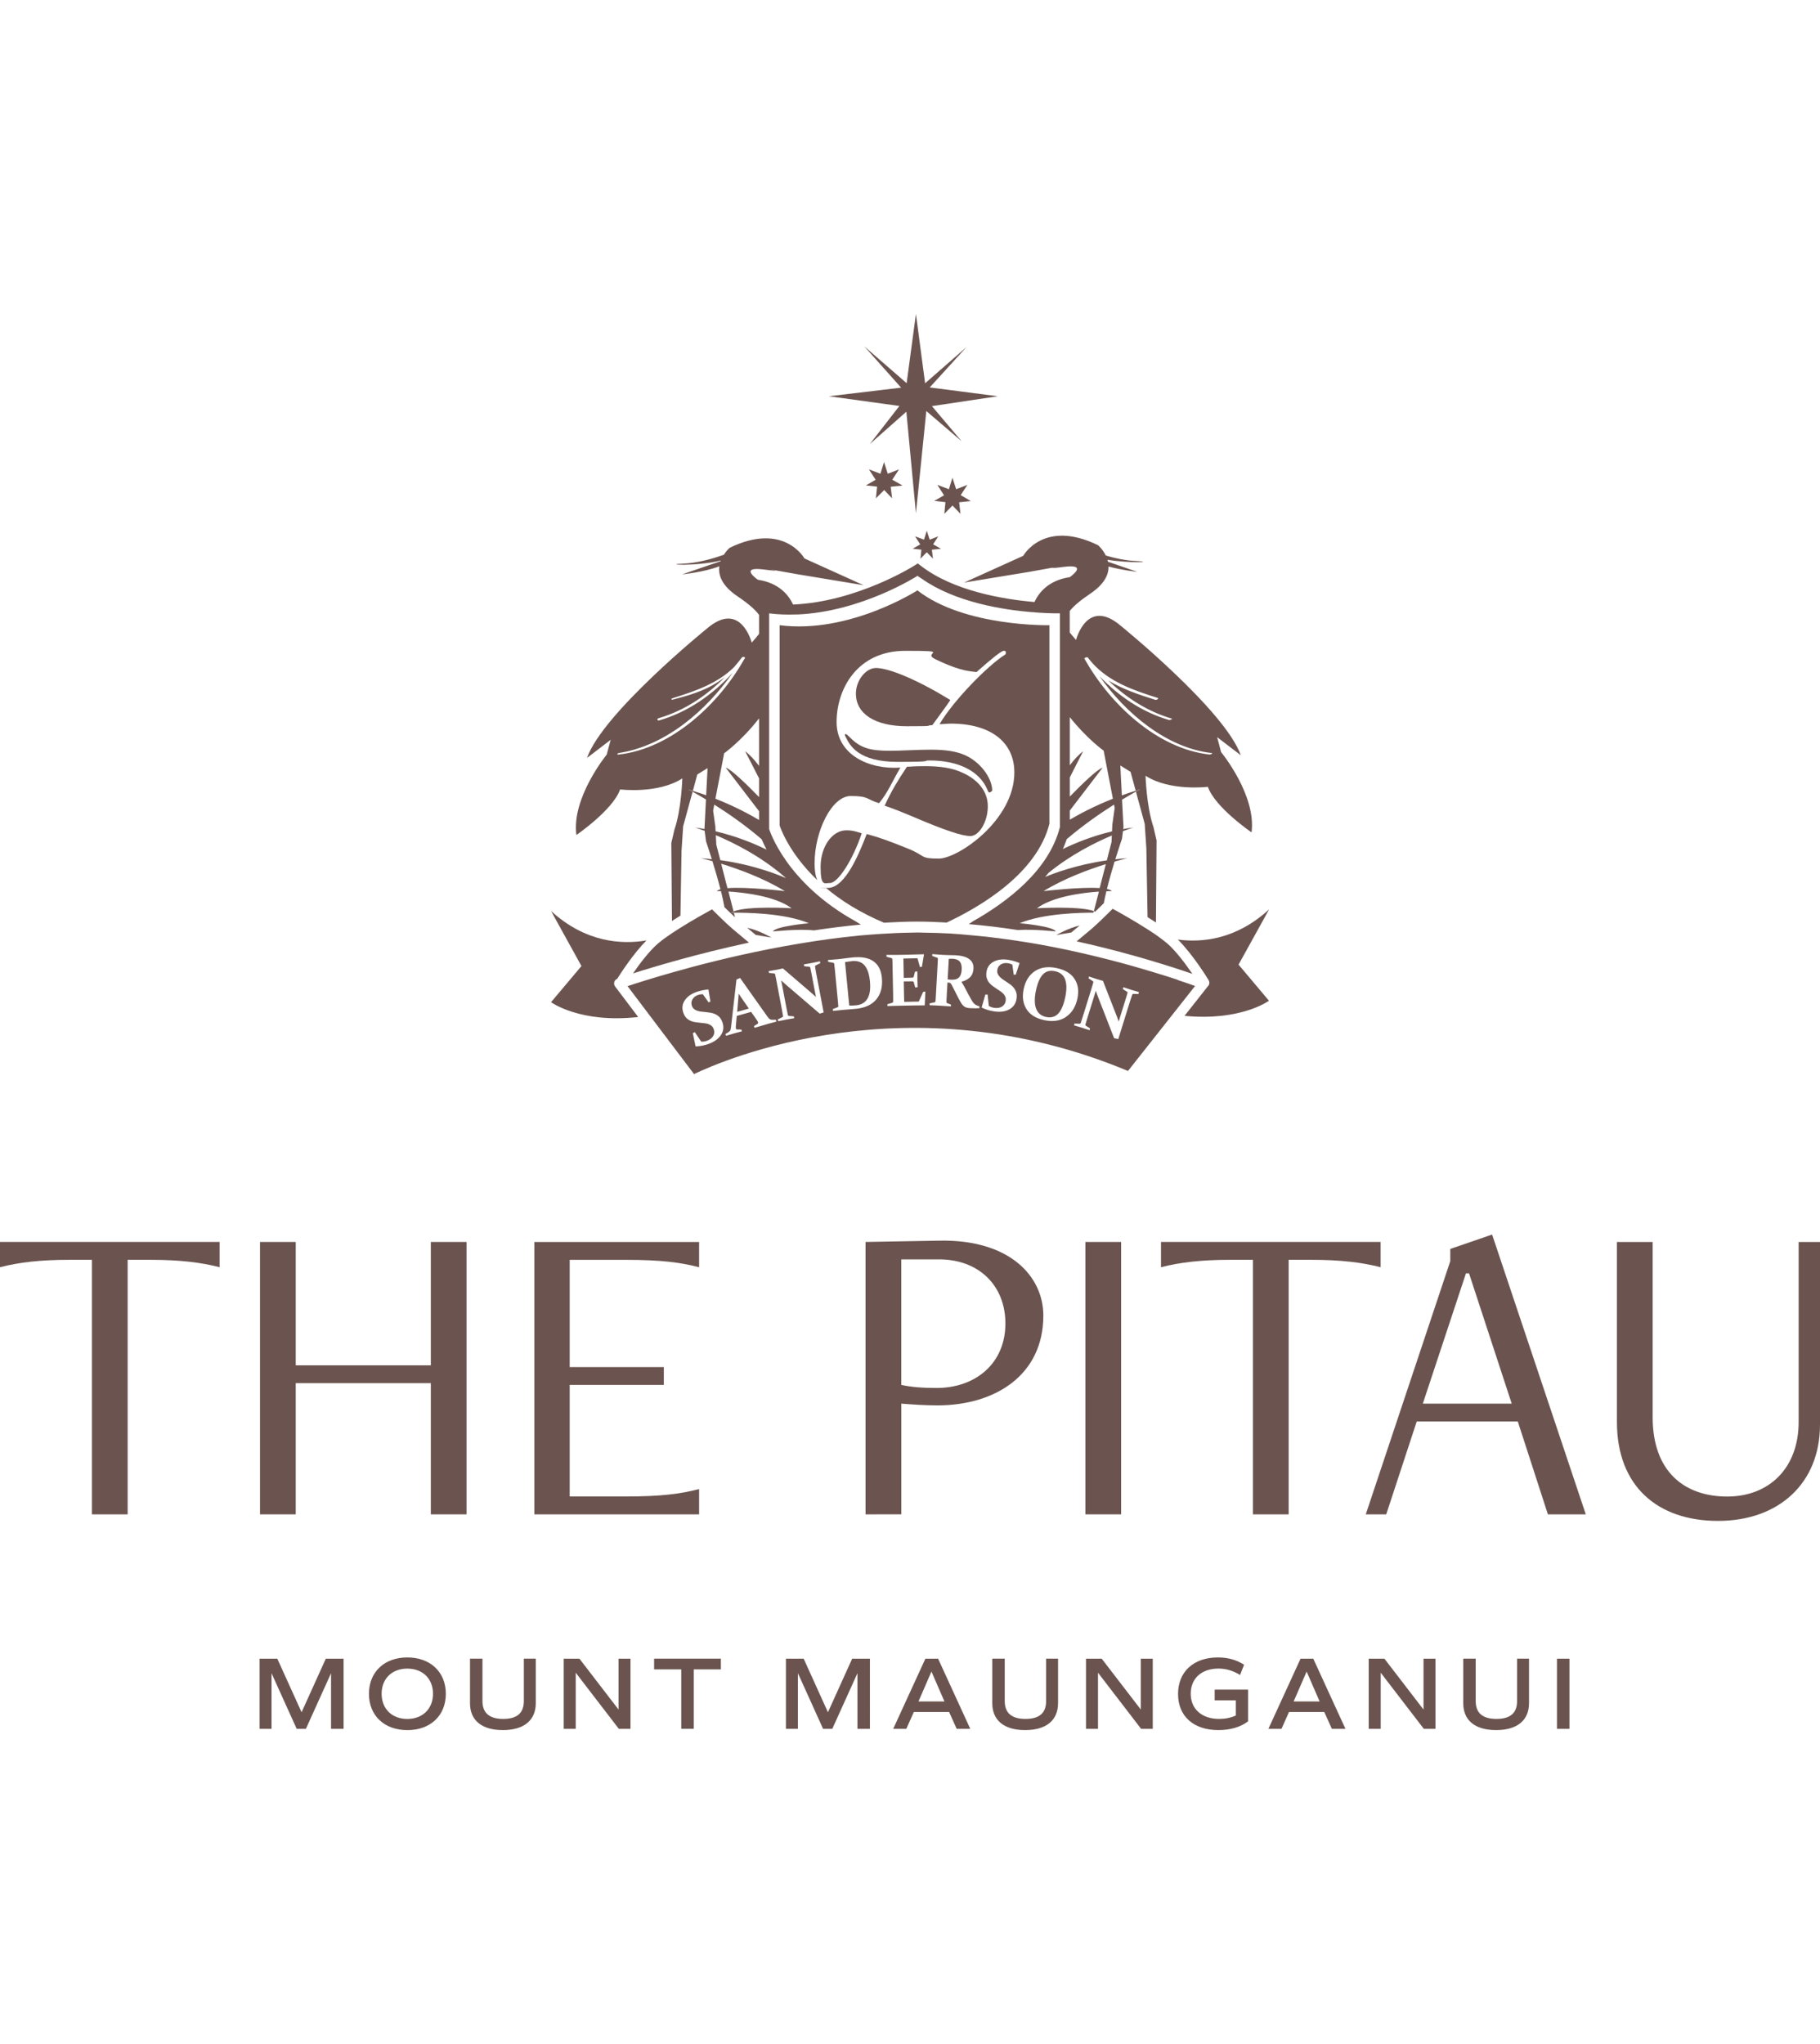 <?xml version="1.0" encoding="utf-8"?>
<!-- Generator: Adobe Illustrator 28.2.0, SVG Export Plug-In . SVG Version: 6.00 Build 0)  -->
<svg version="1.1" id="Layer_1" xmlns="http://www.w3.org/2000/svg" xmlns:xlink="http://www.w3.org/1999/xlink" x="0px" y="0px"
	 width="57px" height="64px" viewBox="0 0 57 64" style="enable-background:new 0 0 57 64;" xml:space="preserve">
<style type="text/css">
	.st0{fill:#6B544F;}
</style>
<g>
	<g>
		<path class="st0" d="M10.759,54.132h-0.391V52.39L9.58,54.132H9.292L8.504,52.39v1.742H8.129v-2.197h0.556l0.76,1.677l0.759-1.677
			h0.556V54.132z"/>
		<path class="st0" d="M11.555,53.034c0-0.682,0.482-1.138,1.202-1.138c0.72,0,1.206,0.456,1.206,1.138s-0.482,1.138-1.206,1.138
			C12.033,54.171,11.555,53.715,11.555,53.034z M13.561,53.034c0-0.472-0.323-0.788-0.805-0.788c-0.481,0-0.804,0.316-0.804,0.788
			s0.326,0.788,0.804,0.788C13.235,53.822,13.561,53.505,13.561,53.034z"/>
		<path class="st0" d="M14.72,53.327v-1.393h0.39v1.328c0,0.374,0.217,0.559,0.65,0.559c0.433,0,0.646-0.184,0.646-0.559v-1.328
			h0.374v1.393c0,0.539-0.372,0.844-1.031,0.844S14.719,53.867,14.72,53.327L14.72,53.327z"/>
		<path class="st0" d="M19.746,51.935v2.197h-0.365l-1.35-1.758v1.758h-0.376v-2.197h0.492l1.225,1.593v-1.593H19.746L19.746,51.935
			z"/>
		<path class="st0" d="M22.577,52.27h-0.85v1.861h-0.391V52.27h-0.85v-0.336h2.091L22.577,52.27L22.577,52.27z"/>
		<path class="st0" d="M27.245,54.132h-0.391V52.39l-0.788,1.742h-0.288L24.99,52.39v1.742h-0.376v-2.197h0.556l0.76,1.677
			l0.759-1.677h0.556L27.245,54.132L27.245,54.132z"/>
		<path class="st0" d="M29.725,53.605H28.62l-0.236,0.527h-0.41l1.008-2.197h0.398l1.008,2.197h-0.426L29.725,53.605z
			 M28.765,53.275h0.814l-0.407-0.937L28.765,53.275z"/>
		<path class="st0" d="M31.077,53.327v-1.393h0.39v1.328c0,0.374,0.217,0.559,0.65,0.559s0.646-0.184,0.646-0.559v-1.328h0.374
			v1.393c0,0.539-0.372,0.844-1.031,0.844C31.447,54.171,31.076,53.867,31.077,53.327L31.077,53.327z"/>
		<path class="st0" d="M36.103,51.935v2.197h-0.365l-1.35-1.758v1.758h-0.376v-2.197h0.492l1.225,1.593v-1.593H36.103L36.103,51.935
			z"/>
		<path class="st0" d="M39.089,53.896c-0.232,0.178-0.553,0.275-0.927,0.275c-0.785,0-1.267-0.436-1.267-1.131
			c0-0.695,0.485-1.144,1.247-1.144c0.31,0,0.584,0.074,0.821,0.229l-0.126,0.32c-0.226-0.139-0.446-0.2-0.679-0.2
			c-0.533,0-0.866,0.314-0.866,0.788c0,0.475,0.343,0.788,0.892,0.788c0.187,0,0.359-0.035,0.52-0.106V53.24h-0.662v-0.336h1.047
			L39.089,53.896L39.089,53.896z"/>
		<path class="st0" d="M41.475,53.605H40.37l-0.236,0.527h-0.41l1.008-2.197h0.398l1.008,2.197h-0.426L41.475,53.605z
			 M40.515,53.275h0.814l-0.407-0.937L40.515,53.275z"/>
		<path class="st0" d="M44.957,51.935v2.197h-0.365l-1.35-1.758v1.758h-0.376v-2.197h0.492l1.225,1.593v-1.593H44.957L44.957,51.935
			z"/>
		<path class="st0" d="M45.827,53.327v-1.393h0.39v1.328c0,0.374,0.217,0.559,0.65,0.559s0.646-0.184,0.646-0.559v-1.328h0.374
			v1.393c0,0.539-0.372,0.844-1.031,0.844S45.826,53.867,45.827,53.327L45.827,53.327z"/>
		<path class="st0" d="M48.762,51.935h0.391v2.197h-0.391V51.935z"/>
	</g>
	<g>
		<path class="st0" d="M2.879,47.416v-7.97H2.17c-0.928,0-1.583,0.082-2.17,0.232v-0.792h6.878v0.792
			c-0.587-0.15-1.242-0.232-2.17-0.232h-0.71v7.97H2.879L2.879,47.416z"/>
		<polygon class="st0" points="13.493,47.416 13.493,43.308 9.262,43.308 9.262,47.416 8.143,47.416 8.143,38.887 9.262,38.887 
			9.262,42.749 13.493,42.749 13.493,38.887 14.611,38.887 14.611,47.416 		"/>
		<g>
			<path class="st0" d="M16.736,47.416v-8.529h5.159v0.792c-0.587-0.15-1.16-0.232-2.32-0.232h-1.733v3.357h2.948v0.559h-2.948
				v3.493h1.733c1.16,0,1.733-0.082,2.32-0.232v0.792L16.736,47.416L16.736,47.416z"/>
			<path class="st0" d="M28.227,39.433v3.93c0.314,0.068,0.655,0.096,1.105,0.096c1.215,0,2.156-0.764,2.156-2.02
				c0-1.187-0.833-2.006-2.074-2.006L28.227,39.433L28.227,39.433z M27.108,47.416v-8.529l2.32-0.041
				c2.197-0.041,3.248,1.119,3.248,2.347c0,1.856-1.501,2.811-3.316,2.811c-0.382,0-0.778-0.027-1.132-0.055v3.466L27.108,47.416
				L27.108,47.416z"/>
		</g>
		<rect x="33.993" y="38.887" class="st0" width="1.119" height="8.529"/>
		<path class="st0" d="M39.241,47.416v-7.97h-0.71c-0.928,0-1.583,0.082-2.17,0.232v-0.792h6.878v0.792
			c-0.587-0.15-1.242-0.232-2.17-0.232h-0.71v7.97H39.241L39.241,47.416z"/>
		<path class="st0" d="M46.008,39.869h-0.096l-1.351,4.08h2.784L46.008,39.869z M48.478,47.416l-0.942-2.907h-3.166l-0.955,2.907
			h-0.641l2.647-7.929v-0.382l1.31-0.45l2.934,8.761H48.478z"/>
		<path class="st0" d="M56.331,38.887H57v5.718c0,1.842-1.296,3.016-3.194,3.016s-3.166-1.092-3.166-3.097v-5.636h1.119v5.486
			c0,1.719,1.01,2.484,2.334,2.484c1.324,0,2.238-0.901,2.238-2.334v-5.636V38.887z"/>
	</g>
	<g>
		<path class="st0" d="M32.32,19.169c0.159,0.014,0.305,0.022,0.427,0.027c-0.127-0.006-0.271-0.018-0.427-0.031V19.169z"/>
		<path class="st0" d="M22.892,28.581c0,0,0.034,0,0.088-0.001l-0.01-0.04C22.941,28.553,22.913,28.567,22.892,28.581L22.892,28.581
			L22.892,28.581z"/>
		<path class="st0" d="M21.558,24.716c0,0,0.048,0.026,0.133,0.072l0.007-0.028c-0.047-0.015-0.093-0.03-0.142-0.044H21.558z"/>
		<path class="st0" d="M35.565,24.759l0.007,0.027c0.084-0.046,0.131-0.071,0.131-0.071c-0.047,0.014-0.092,0.028-0.138,0.042
			V24.759L35.565,24.759z"/>
		<path class="st0" d="M28.732,18.031c0.046,0.034,0.094,0.064,0.142,0.094c-0.046-0.032-0.094-0.062-0.139-0.097L28.732,18.031
			L28.732,18.031z"/>
		<polygon class="st0" points="28.168,12.711 27.242,13.903 28.386,12.891 28.686,16.073 29.011,12.87 30.118,13.817 29.186,12.716 
			31.25,12.407 29.117,12.131 30.27,10.867 28.973,12.001 28.686,9.829 28.395,11.998 27.068,10.845 28.222,12.138 25.959,12.407 		
			"/>
		<polygon class="st0" points="27.945,15.02 28.156,14.697 27.803,14.833 27.687,14.468 27.574,14.833 27.213,14.697 27.424,15.022 
			27.12,15.199 27.469,15.237 27.432,15.603 27.692,15.344 27.939,15.603 27.896,15.241 28.266,15.203 		"/>
		<polygon class="st0" points="30.088,15.503 30.297,15.182 29.945,15.318 29.829,14.958 29.718,15.318 29.357,15.182 
			29.566,15.509 29.26,15.682 29.61,15.723 29.575,16.088 29.831,15.829 30.081,16.088 30.039,15.727 30.405,15.689 		"/>
		<polygon class="st0" points="29.224,17.043 29.385,16.794 29.117,16.897 29.026,16.618 28.938,16.897 28.66,16.794 28.82,17.044 
			28.585,17.181 28.856,17.211 28.828,17.492 29.026,17.292 29.218,17.492 29.186,17.212 29.47,17.183 		"/>
		<path class="st0" d="M21.029,21.898c0.002,0.011,0.02,0.018,0.053,0.007C21.05,21.914,21.031,21.907,21.029,21.898z"/>
		<path class="st0" d="M19.336,23.623c-0.016-0.011,0.019-0.041,0.055-0.046C19.355,23.581,19.318,23.612,19.336,23.623z"/>
		<path class="st0" d="M26.478,22.981c-0.009,0-0.018,0.018-0.018,0.026c0,0.018,0.009,0.035,0.018,0.052
			c0.138,0.285,0.397,0.796,1.642,0.796s0.717-0.044,0.994-0.044c0.908,0,1.565,0.337,1.806,0.908
			c0.035,0.086,0.044,0.094,0.069,0.094c0.026,0,0.086-0.044,0.086-0.069c-0.009-0.406-0.397-0.908-0.872-1.107
			c-0.259-0.112-0.588-0.164-1.046-0.164c-0.458,0-0.942,0.035-1.279,0.035c-0.649,0-0.934-0.094-1.254-0.414
			C26.546,23.015,26.503,22.981,26.478,22.981L26.478,22.981L26.478,22.981z"/>
		<path class="st0" d="M28.613,25.581c0.994,0.423,1.513,0.596,1.78,0.596c0.267,0,0.544-0.44,0.544-0.934s-0.346-0.864-0.847-1.072
			c-0.277-0.121-0.64-0.182-1.098-0.182s-0.432,0.018-0.588,0.018c-0.303,0.458-0.476,0.743-0.699,1.219
			C28.051,25.348,28.163,25.392,28.613,25.581L28.613,25.581L28.613,25.581z"/>
		<path class="st0" d="M29.2,22.704c0.13-0.182,0.493-0.666,0.562-0.787c-0.984-0.605-1.901-1.002-2.333-1.002
			c-0.32,0.009-0.623,0.389-0.623,0.804c0,0.631,0.596,1.02,1.599,1.02C29.407,22.739,28.907,22.721,29.2,22.704L29.2,22.704
			L29.2,22.704z"/>
		<path class="st0" d="M26.988,26.092c-0.147-0.044-0.259-0.094-0.484-0.094c-0.44,0-0.804,0.51-0.804,1.14s0.121,0.51,0.294,0.51
			c0.25,0,0.717-0.726,0.994-1.556L26.988,26.092L26.988,26.092z"/>
		<path class="st0" d="M28.752,28.856c0.299,0,0.598,0.014,0.897,0.03c1.091-0.513,2.826-1.548,3.218-3.095v-6.215
			c0,0-2.662,0.059-4.135-1.091c0,0-2.13,1.372-4.315,1.091v6.269c0,0,0.252,0.827,1.181,1.714
			c-0.057-0.127-0.087-0.299-0.087-0.518c0-1.028,0.544-2.117,1.131-2.117s0.476,0.104,0.89,0.224
			c0.277-0.337,0.406-0.666,0.666-1.114c-0.976,0.068-1.997-0.397-1.997-1.426c0-1.028,0.64-2.23,2.152-2.23
			s0.502,0.052,0.934,0.259c0.665,0.32,0.951,0.371,1.296,0.406c0.467-0.414,0.778-0.666,0.855-0.666
			c0.077,0,0.061,0.044,0.061,0.077c0,0.034-0.009,0.035-0.035,0.052c-0.544,0.346-1.616,1.443-2.039,2.169
			c0.104,0,0.233-0.018,0.355-0.018c1.245,0,1.988,0.579,1.988,1.53c0,1.495-1.763,2.696-2.368,2.696s-0.389-0.079-0.96-0.311
			c-0.579-0.233-0.881-0.346-1.296-0.458c-0.224,0.579-0.666,1.686-1.21,1.686s-0.053-0.005-0.079-0.01
			c0.459,0.39,1.06,0.777,1.83,1.101c0.357-0.021,0.715-0.036,1.067-0.036L28.752,28.856L28.752,28.856z"/>
		<g>
			<path class="st0" d="M19.239,30.746c0.014-0.046,0.048-0.081,0.092-0.1c0.116-0.184,0.503-0.784,0.915-1.2
				c-0.774,0.131-1.905,0.068-2.988-0.922l0.952,1.724l-0.952,1.131c0,0,0.904,0.669,2.729,0.465l-0.722-0.956
				C19.234,30.848,19.225,30.794,19.239,30.746L19.239,30.746L19.239,30.746z"/>
			<path class="st0" d="M22.742,28.902c-0.167-0.155-0.341-0.329-0.442-0.43c-0.189,0.104-0.602,0.333-0.994,0.579
				c-0.085,0.053-0.168,0.107-0.249,0.16c-0.002,0.002-0.006,0.004-0.009,0.006c-0.162,0.108-0.309,0.214-0.421,0.309
				c-0.004,0.002-0.009,0.006-0.013,0.01c-0.002,0.002-0.005,0.004-0.007,0.006c-0.285,0.248-0.579,0.641-0.782,0.937
				c0.681-0.218,2.018-0.617,3.631-0.965c-0.171-0.141-0.37-0.307-0.505-0.423c-0.064-0.055-0.135-0.121-0.211-0.189L22.742,28.902
				L22.742,28.902z"/>
			<path class="st0" d="M39.74,28.479c-1.022,0.935-2.084,1.041-2.85,0.94c0.484,0.483,0.941,1.235,0.962,1.27
				c0.031,0.052,0.031,0.118-0.002,0.169c-0.006,0.01-0.018,0.015-0.026,0.024c-0.002,0.004-0.002,0.007-0.005,0.011l-0.721,0.914
				c1.766,0.173,2.644-0.473,2.644-0.473l-0.952-1.131l0.952-1.721L39.74,28.48L39.74,28.479z"/>
			<path class="st0" d="M33.083,29.276l0.468-0.079c0.087-0.073,0.178-0.148,0.263-0.219C33.459,29.058,33.083,29.276,33.083,29.276
				L33.083,29.276z"/>
			<path class="st0" d="M36.54,29.527c-0.009-0.007-0.021-0.016-0.03-0.024c-0.022-0.019-0.047-0.038-0.071-0.057
				c-0.073-0.057-0.153-0.116-0.241-0.178c-0.007-0.005-0.013-0.01-0.02-0.014c-0.075-0.051-0.153-0.102-0.233-0.153
				c-0.421-0.27-0.891-0.534-1.098-0.646c-0.081,0.081-0.209,0.208-0.343,0.336c-0.107,0.102-0.217,0.205-0.309,0.285
				c-0.128,0.108-0.314,0.264-0.477,0.399c0.025,0.005,0.048,0.011,0.073,0.016c0.208,0.046,0.41,0.093,0.608,0.142
				c0.03,0.007,0.06,0.015,0.088,0.021c0.391,0.096,0.757,0.194,1.093,0.289c0.034,0.01,0.066,0.019,0.1,0.028
				c0.418,0.12,0.789,0.234,1.094,0.332c0.225,0.072,0.418,0.138,0.57,0.191c-0.204-0.299-0.509-0.713-0.804-0.97l-0.001,0.001
				L36.54,29.527z"/>
			<path class="st0" d="M23.669,29.274l0.491,0.082c0,0-0.397-0.233-0.761-0.307c0.09,0.075,0.184,0.153,0.27,0.224V29.274z"/>
			<path class="st0" d="M38.242,23.547l-0.122-0.465l0.739,0.565c-0.494-1.406-3.752-4.048-3.752-4.048
				c-1.063-0.912-1.407,0.438-1.407,0.438c-0.071-0.082-0.139-0.158-0.197-0.232v-0.676c0.121-0.15,0.321-0.324,0.641-0.539
				c0.447-0.301,0.579-0.6,0.575-0.852c0.419,0.116,0.897,0.166,0.897,0.166l-0.915-0.315c-0.005-0.021-0.009-0.042-0.015-0.062
				c0.745,0.121,1.482,0.062,0.907,0.04c-0.324-0.013-0.657-0.084-0.96-0.172c-0.098-0.198-0.243-0.324-0.243-0.324
				c-1.703-0.828-2.345,0.333-2.345,0.333l-1.851,0.837l2.048-0.337l0.957-0.172c-0.125,0.022-0.555,0.104,0.13,0.016
				c0.788-0.098,0.173,0.324,0.173,0.324c-0.687,0.101-0.981,0.51-1.104,0.778c-0.992-0.087-2.548-0.349-3.564-1.139l-0.09-0.069
				l-0.096,0.061c-0.02,0.013-1.798,1.139-3.81,1.226c-0.123-0.267-0.417-0.675-1.101-0.776c0,0-0.617-0.421,0.173-0.323
				c0.789,0.102,0.1-0.021,0.1-0.021l0.987,0.175l2.049,0.339l-1.851-0.837c0,0-0.642-1.16-2.344-0.333c0,0-0.094,0.082-0.183,0.217
				c-0.372,0.133-0.837,0.261-1.282,0.279c-0.651,0.024,0.369,0.097,1.189-0.097c-0.002,0.006-0.005,0.014-0.007,0.02l-1.206,0.413
				c0,0,0.718-0.075,1.167-0.255c-0.038,0.269,0.068,0.604,0.569,0.941c0.35,0.237,0.56,0.423,0.675,0.583v0.59
				c-0.062,0.088-0.145,0.178-0.23,0.277c0,0-0.345-1.349-1.407-0.437c0,0-3.258,2.64-3.752,4.048l0.742-0.568l-0.125,0.464
				c0,0-1.107,1.35-0.949,2.517c0,0,1.146-0.785,1.369-1.427c0,0,1.184,0.148,1.948-0.345c0,0-0.025,0.961-0.246,1.602l-0.098,0.419
				l0.02,2.442c0.088-0.056,0.178-0.112,0.266-0.166l0.034-2.029l0.05-0.765l0.296-1.086c-0.085-0.047-0.133-0.072-0.133-0.072
				c0.048,0.014,0.094,0.03,0.142,0.044l0.139-0.513l0.321-0.198l-0.044,0.849c-0.134-0.048-0.274-0.094-0.417-0.138l-0.007,0.028
				c0.096,0.053,0.24,0.135,0.418,0.243l-0.047,0.924c-0.097-0.018-0.194-0.034-0.294-0.046c0,0,0.112,0.034,0.299,0.102
				l0.044,0.332c0,0,0.08,0.229,0.183,0.558c-0.112-0.011-0.221-0.025-0.339-0.032c0,0,0.137,0.031,0.356,0.092
				c0.081,0.26,0.173,0.572,0.252,0.881c-0.053,0.015-0.094,0.034-0.114,0.057c0,0,0.048,0,0.13,0.002
				c0.044,0.174,0.081,0.344,0.109,0.502c0.102,0.1,0.22,0.214,0.33,0.315l-0.036-0.142c-0.055,0-0.088,0.001-0.088,0.001
				c0.021-0.015,0.047-0.028,0.079-0.041l-0.16-0.624c0.519,0.034,1.468,0.146,1.979,0.524c0,0-1.373-0.082-1.819,0.1l0.01,0.04
				c0.336-0.004,1.584,0.006,2.348,0.329c0,0-1.053,0.093-1.124,0.259c0,0,0.772-0.088,1.283-0.035
				c0.484-0.073,0.977-0.135,1.472-0.182c-0.042-0.022-0.066-0.041-0.107-0.064l-0.024-0.018c-2.237-1.222-2.743-2.91-2.743-2.91
				v-6.752c0.281,0.036,0.562,0.044,0.838,0.034h0.061c1.991-0.088,3.718-1.19,3.747-1.209l0.002-0.002
				c0.045,0.035,0.093,0.065,0.139,0.097c1.035,0.728,2.515,0.966,3.446,1.043v-0.004c0.154,0.014,0.3,0.025,0.427,0.031
				c0.277,0.013,0.446,0.009,0.446,0.009v6.691c-0.341,1.349-1.633,2.338-2.737,2.959l-0.027,0.021
				c-0.041,0.027-0.052,0.039-0.092,0.06c0.523,0.045,1.037,0.108,1.541,0.186c0.506-0.034,1.183,0.044,1.183,0.044
				c-0.069-0.166-1.126-0.259-1.126-0.259c0.739-0.31,1.927-0.33,2.31-0.329l0.013-0.051c-0.474-0.166-1.785-0.087-1.785-0.087
				c0.498-0.37,1.414-0.485,1.941-0.522l-0.157,0.61c0.016,0.005,0.025,0.013,0.04,0.019c0.101-0.097,0.197-0.192,0.271-0.266
				c0.022-0.12,0.048-0.245,0.081-0.374c0.105-0.004,0.167-0.004,0.167-0.004c-0.024-0.03-0.076-0.052-0.15-0.067
				c0.073-0.295,0.159-0.598,0.239-0.859c0.245-0.069,0.401-0.105,0.401-0.105c-0.131,0.007-0.255,0.021-0.378,0.035
				c0.114-0.372,0.209-0.644,0.209-0.644l0.031-0.239c0.203-0.076,0.327-0.113,0.327-0.113c-0.108,0.014-0.214,0.03-0.32,0.05
				l0.009-0.066l-0.045-0.855c0.186-0.112,0.335-0.198,0.434-0.253l-0.007-0.027c-0.15,0.046-0.294,0.093-0.433,0.145l-0.048-0.935
				l0.32,0.198l0.162,0.592c0.046-0.014,0.091-0.03,0.138-0.042c0,0-0.047,0.025-0.131,0.071l0.275,1.008l0.051,0.764l0.038,2.157
				c0.088,0.055,0.177,0.111,0.263,0.167l0.019-2.57l-0.097-0.418c-0.221-0.644-0.248-1.606-0.248-1.606
				c0.764,0.494,1.952,0.346,1.952,0.346c0.22,0.642,1.368,1.427,1.368,1.427C39.351,24.894,38.242,23.547,38.242,23.547
				L38.242,23.547L38.242,23.547z M23.773,22.494v1.488c-0.143-0.188-0.291-0.353-0.436-0.46c0,0,0.209,0.402,0.436,0.85v0.586
				c-0.394-0.406-0.885-0.881-1.044-0.921l1.044,1.363v0.274c-0.31-0.183-0.784-0.436-1.367-0.666l0.273-1.422
				c0,0,0.543-0.385,1.094-1.093L23.773,22.494L23.773,22.494z M19.373,23.626c-0.02,0.002-0.031,0-0.036-0.004
				c-0.018-0.011,0.018-0.042,0.055-0.046c1.46-0.23,2.72-1.321,3.56-2.516c-0.629,0.687-1.395,1.23-2.303,1.496
				c-0.067,0.02-0.085-0.05-0.019-0.069c0.804-0.237,1.494-0.697,2.071-1.283c-0.499,0.374-0.947,0.525-1.62,0.699
				c-0.034,0.01-0.051,0.004-0.053-0.007c-0.004-0.011,0.01-0.026,0.042-0.036c0.699-0.219,1.4-0.456,1.919-0.971
				c0.084-0.097,0.166-0.197,0.244-0.299c0.022-0.03,0.091-0.027,0.097,0.002c0,0.001,0.004,0.001,0.004,0.004
				c-0.002,0.004-0.005,0.007-0.006,0.011c-0.001,0.004,0,0.006-0.002,0.011c-0.005,0.006-0.009,0.011-0.014,0.016v0.001
				c0,0-0.002,0.002-0.004,0.004C22.528,22.029,21.034,23.442,19.373,23.626L19.373,23.626L19.373,23.626z M22.407,25.901
				l-0.073-0.517l0.036-0.191c0.429,0.27,0.969,0.642,1.485,1.086c0.036,0.086,0.085,0.193,0.152,0.323
				c-0.367-0.179-0.932-0.418-1.596-0.572l-0.006-0.127L22.407,25.901L22.407,25.901z M22.783,27.809l-0.197-0.765
				c0.535,0.164,1.321,0.447,1.994,0.858C24.58,27.901,23.39,27.76,22.783,27.809L22.783,27.809L22.783,27.809z M24.592,27.473
				c0.005,0.007,0.011,0.014,0.018,0.021c-0.12-0.055-0.922-0.405-2.051-0.562l-0.126-0.489l-0.014-0.292
				C22.99,26.391,23.844,26.818,24.592,27.473L24.592,27.473L24.592,27.473z M34.565,23.505l0.289,1.504
				c-0.572,0.226-1.04,0.474-1.349,0.656v-0.286l1.027-1.341c-0.155,0.039-0.635,0.502-1.027,0.903v-0.6
				c0.22-0.436,0.419-0.819,0.419-0.819c-0.139,0.104-0.283,0.26-0.419,0.439v-1.506c0.54,0.681,1.062,1.05,1.062,1.05
				L34.565,23.505L34.565,23.505z M34.441,27.806c-0.617-0.041-1.759,0.096-1.759,0.096c0.655-0.401,1.418-0.679,1.951-0.845
				l-0.193,0.751L34.441,27.806z M34.812,26.363l-0.148,0.576c-0.963,0.138-1.684,0.414-1.932,0.52
				c0.036-0.044,0.075-0.086,0.11-0.131c0.693-0.565,1.452-0.945,1.979-1.168L34.812,26.363L34.812,26.363L34.812,26.363z
				 M34.837,25.817l-0.01,0.214c-0.635,0.151-1.176,0.377-1.54,0.553c0.046-0.101,0.086-0.204,0.122-0.31
				c0.516-0.44,1.054-0.811,1.481-1.082l0.02,0.106l-0.073,0.518L34.837,25.817L34.837,25.817z M37.88,23.625
				c-1.643-0.183-3.112-1.582-3.889-2.954c-0.002-0.004-0.006-0.006-0.009-0.01c-0.001-0.001,0-0.004,0-0.005
				c-0.006-0.013-0.015-0.024-0.021-0.036c-0.011-0.02,0.093-0.06,0.11-0.03c0.042,0.056,0.088,0.108,0.133,0.163
				c0.537,0.599,1.29,0.86,2.048,1.098c0.062,0.02-0.03,0.073-0.067,0.062c-0.513-0.162-1.026-0.331-1.473-0.606
				c0.563,0.543,1.225,0.97,1.991,1.195c0.031,0.009-0.066,0.05-0.091,0.042c-0.849-0.249-1.572-0.743-2.175-1.37
				c0.815,1.164,2.109,2.248,3.512,2.404c0.056,0.006-0.044,0.052-0.069,0.048L37.88,23.625z"/>
		</g>
		<g>
			<path class="st0" d="M23.134,31.113c-0.002,0.042-0.005,0.086-0.009,0.131l-0.038,0.439l0.366-0.104l-0.246-0.357
				c-0.026-0.038-0.05-0.073-0.072-0.108L23.134,31.113L23.134,31.113z"/>
			<path class="st0" d="M30.059,30.109c-0.045-0.053-0.118-0.084-0.22-0.089c-0.018,0-0.036-0.001-0.056,0
				c-0.02,0-0.042,0.001-0.068,0.002l-0.036,0.644c0.04,0.005,0.076,0.007,0.11,0.01c0.108,0.006,0.188-0.016,0.241-0.068
				c0.053-0.051,0.084-0.134,0.089-0.25c0.006-0.112-0.014-0.194-0.059-0.248L30.059,30.109L30.059,30.109z"/>
			<path class="st0" d="M26.67,30.097c-0.065,0.006-0.133,0.016-0.205,0.028l0.132,1.358c0.038,0.004,0.073,0.004,0.108,0.002
				c0.035-0.001,0.069-0.004,0.106-0.007c0.164-0.016,0.284-0.086,0.357-0.211c0.075-0.125,0.1-0.304,0.077-0.542
				c-0.022-0.23-0.08-0.398-0.172-0.502s-0.226-0.147-0.402-0.13l-0.001,0.001V30.097z"/>
			<path class="st0" d="M36.883,30.678c-0.081-0.027-0.171-0.056-0.265-0.086c-0.075-0.024-0.153-0.048-0.234-0.073h-0.002
				c-0.092-0.028-0.182-0.057-0.283-0.087c-0.399-0.121-0.858-0.253-1.369-0.384c-0.051-0.014-0.107-0.026-0.159-0.04
				c-0.456-0.114-0.946-0.228-1.461-0.331c-0.571-0.116-1.177-0.214-1.794-0.296c-0.284-0.038-0.569-0.068-0.858-0.094
				c-0.022-0.002-0.044-0.004-0.066-0.006c-0.208-0.019-0.414-0.039-0.624-0.051c-0.286-0.016-0.571-0.025-0.858-0.028
				c-0.052,0-0.106-0.005-0.158-0.005s-0.137,0.004-0.204,0.005c-0.325,0.004-0.651,0.018-0.98,0.04
				c-0.22,0.015-0.439,0.031-0.66,0.052c-0.027,0.002-0.053,0.006-0.081,0.009c-0.289,0.028-0.576,0.062-0.863,0.101
				c-1.281,0.173-2.516,0.43-3.56,0.687c-0.502,0.123-0.958,0.246-1.356,0.36c-0.645,0.183-1.135,0.34-1.394,0.426l0.036,0.047
				l0.66,0.874l1.386,1.832c0.911-0.436,6.726-2.964,13.591-0.097l2.077-2.63l0.025-0.031c-0.127-0.046-0.315-0.111-0.545-0.187
				L36.883,30.678L36.883,30.678z M22.584,32.4c-0.079,0.123-0.208,0.218-0.386,0.284c-0.13,0.047-0.264,0.075-0.405,0.08
				l-0.01-0.007l-0.085-0.406l0.062-0.035l0.2,0.298c0.06,0.005,0.121-0.005,0.184-0.027c0.091-0.034,0.154-0.084,0.193-0.15
				c0.039-0.066,0.044-0.138,0.015-0.215c-0.016-0.044-0.039-0.077-0.066-0.101c-0.028-0.024-0.061-0.042-0.1-0.056
				s-0.08-0.022-0.123-0.027c-0.044-0.005-0.09-0.009-0.135-0.014c-0.051-0.005-0.104-0.011-0.155-0.019
				c-0.052-0.007-0.101-0.022-0.148-0.042c-0.046-0.021-0.09-0.051-0.128-0.089c-0.039-0.039-0.07-0.091-0.094-0.158
				c-0.05-0.135-0.039-0.264,0.036-0.382c0.075-0.12,0.194-0.209,0.361-0.27c0.106-0.039,0.232-0.067,0.378-0.084l0.01,0.007
				l0.061,0.369l-0.055,0.031l-0.183-0.258c-0.052,0-0.105,0.009-0.158,0.028c-0.076,0.027-0.132,0.073-0.168,0.137
				c-0.036,0.064-0.041,0.131-0.016,0.2c0.015,0.042,0.038,0.075,0.066,0.098c0.028,0.024,0.061,0.042,0.098,0.055
				c0.038,0.013,0.077,0.022,0.121,0.027c0.044,0.005,0.088,0.01,0.134,0.014c0.051,0.005,0.104,0.011,0.157,0.02
				c0.053,0.009,0.104,0.022,0.151,0.044c0.047,0.021,0.091,0.051,0.13,0.089c0.039,0.039,0.071,0.092,0.096,0.159
				c0.053,0.145,0.041,0.279-0.038,0.401L22.584,32.4L22.584,32.4z M24.02,32.068c-0.132,0.038-0.261,0.075-0.386,0.113
				l-0.021-0.053l0.1-0.062c0.014-0.009,0.022-0.018,0.027-0.025c0.005-0.009,0.005-0.019,0.001-0.032
				c-0.004-0.015-0.014-0.032-0.027-0.055c-0.014-0.021-0.034-0.05-0.059-0.085l-0.131-0.186l-0.45,0.127l-0.02,0.226
				c-0.004,0.045-0.006,0.08-0.009,0.107c-0.001,0.027,0,0.047,0.004,0.06c0.004,0.013,0.01,0.021,0.018,0.026
				c0.009,0.005,0.02,0.007,0.035,0.006h0.114l0.02,0.057c-0.107,0.027-0.193,0.051-0.26,0.069c-0.07,0.02-0.148,0.044-0.237,0.071
				l-0.021-0.053l0.107-0.068c0.026-0.016,0.042-0.035,0.05-0.057c0.007-0.022,0.015-0.055,0.02-0.097l0.17-1.485l0.113-0.051
				l0.85,1.2c0.032,0.046,0.06,0.076,0.08,0.089c0.02,0.014,0.045,0.021,0.075,0.021h0.117l0.019,0.055
				c-0.1,0.026-0.199,0.052-0.299,0.081l0,0L24.02,32.068z M25.671,31.737L24.578,30.8c-0.032-0.028-0.071-0.062-0.113-0.102
				c0.013,0.055,0.022,0.106,0.031,0.152l0.134,0.708c0.016,0.088,0.031,0.16,0.044,0.218c0.005,0.021,0.016,0.032,0.035,0.034
				l0.151,0.013l0.015,0.057c-0.101,0.018-0.184,0.031-0.249,0.044s-0.148,0.03-0.252,0.051l-0.016-0.055l0.142-0.069
				c0.019-0.01,0.026-0.024,0.024-0.04c-0.01-0.061-0.024-0.135-0.04-0.223l-0.169-0.892c-0.014-0.075-0.026-0.137-0.038-0.186
				c-0.005-0.019-0.016-0.03-0.034-0.032l-0.158-0.015l-0.014-0.056c0.105-0.018,0.186-0.031,0.241-0.041
				c0.073-0.014,0.142-0.028,0.208-0.044l0.922,0.792c0.038,0.031,0.075,0.066,0.114,0.101c-0.011-0.051-0.021-0.101-0.03-0.148
				l-0.111-0.584c-0.014-0.072-0.026-0.134-0.038-0.187c-0.004-0.018-0.016-0.026-0.036-0.028l-0.151-0.013l-0.015-0.059
				c0.104-0.016,0.188-0.031,0.252-0.044c0.066-0.013,0.148-0.03,0.249-0.052l0.016,0.056l-0.145,0.072
				c-0.016,0.009-0.022,0.022-0.02,0.042c0.007,0.05,0.018,0.112,0.032,0.187l0.237,1.243l-0.126,0.038h-0.002L25.671,31.737z
				 M27.446,31.291c-0.143,0.171-0.357,0.269-0.642,0.296c-0.079,0.007-0.148,0.014-0.211,0.018
				c-0.061,0.004-0.13,0.009-0.201,0.016c-0.097,0.01-0.198,0.02-0.301,0.032l-0.011-0.056l0.148-0.057
				c0.019-0.007,0.028-0.021,0.027-0.039c-0.002-0.03-0.005-0.065-0.009-0.102c-0.004-0.038-0.007-0.079-0.011-0.125l-0.087-0.904
				c-0.004-0.038-0.007-0.072-0.011-0.104c-0.004-0.031-0.006-0.06-0.01-0.085c-0.002-0.02-0.013-0.031-0.031-0.035l-0.157-0.03
				l-0.009-0.057c0.106-0.007,0.208-0.016,0.305-0.025c0.082-0.007,0.159-0.018,0.234-0.028c0.075-0.011,0.152-0.02,0.232-0.028
				c0.283-0.027,0.5,0.013,0.653,0.12c0.154,0.107,0.243,0.279,0.265,0.517c0.027,0.28-0.031,0.504-0.173,0.675L27.446,31.291
				L27.446,31.291z M28.962,31.47l-0.007,0.009c-0.189,0-0.373,0.004-0.553,0.007l-0.303,0.006
				c-0.098,0.001-0.199,0.005-0.303,0.009l-0.006-0.057l0.152-0.045c0.019-0.006,0.028-0.018,0.03-0.036v-0.102
				c0-0.038,0-0.08-0.001-0.125l-0.018-0.909c0-0.039-0.001-0.072-0.002-0.104c0-0.031-0.002-0.06-0.004-0.086
				c0-0.02-0.01-0.032-0.028-0.038l-0.153-0.041l-0.005-0.059h0.304l0.289-0.005c0.184-0.004,0.376-0.009,0.574-0.015l0.009,0.009
				l-0.064,0.381l-0.061,0.01l-0.079-0.275l-0.44,0.009l0.011,0.605h0.061c0.066-0.002,0.137-0.005,0.213-0.007
				c0.02,0,0.032-0.011,0.039-0.031l0.039-0.157l0.075-0.005v0.248c0,0.053,0.004,0.134,0.007,0.244l-0.075,0.007l-0.045-0.159
				c-0.006-0.02-0.019-0.031-0.036-0.031c-0.077,0-0.15,0-0.217,0.001h-0.061l0.007,0.392c0.001,0.084,0.004,0.167,0.007,0.249
				l0.456-0.009l0.138-0.303l0.069-0.011l-0.02,0.427v-0.005L28.962,31.47z M30.417,31.57c-0.076-0.004-0.128-0.013-0.158-0.024
				c-0.03-0.011-0.056-0.027-0.079-0.046c-0.034-0.03-0.064-0.067-0.089-0.112c-0.026-0.046-0.055-0.097-0.085-0.154
				c-0.03-0.057-0.06-0.118-0.091-0.182c-0.031-0.065-0.064-0.128-0.098-0.191c-0.01-0.018-0.019-0.034-0.025-0.045
				c-0.006-0.011-0.014-0.021-0.02-0.027c-0.007-0.006-0.014-0.011-0.022-0.014c-0.007-0.004-0.018-0.005-0.03-0.007l-0.047-0.004
				l-0.021,0.38c-0.002,0.046-0.005,0.086-0.006,0.122c-0.001,0.036-0.002,0.068-0.004,0.098c0,0.025,0.007,0.04,0.024,0.046
				l0.116,0.045v0.057c-0.084-0.007-0.188-0.014-0.312-0.021c-0.133-0.007-0.252-0.014-0.355-0.016l-0.002-0.057l0.154-0.034
				c0.019-0.004,0.03-0.015,0.032-0.034c0.002-0.03,0.005-0.065,0.007-0.102c0.002-0.038,0.005-0.079,0.007-0.125l0.051-0.908
				c0.002-0.038,0.004-0.072,0.005-0.104c0.001-0.031,0.002-0.06,0.004-0.086c0-0.02-0.009-0.032-0.025-0.039l-0.15-0.053v-0.059
				c0.106,0.009,0.214,0.016,0.326,0.024c0.024,0.001,0.052,0.002,0.087,0.004c0.035,0,0.077,0.002,0.128,0.004
				c0.046,0,0.084,0.002,0.114,0.002c0.031,0,0.055,0.002,0.072,0.002c0.195,0.011,0.34,0.052,0.433,0.123
				c0.093,0.071,0.137,0.169,0.13,0.294c-0.006,0.113-0.041,0.203-0.105,0.269c-0.064,0.066-0.154,0.114-0.271,0.145
				c0.059,0.097,0.104,0.177,0.134,0.238c0.031,0.061,0.062,0.12,0.094,0.178c0.031,0.059,0.061,0.11,0.087,0.155
				c0.026,0.045,0.051,0.081,0.075,0.107c0.013,0.013,0.026,0.022,0.038,0.032c0.013,0.009,0.025,0.018,0.039,0.024
				s0.027,0.013,0.044,0.018c0.015,0.005,0.032,0.01,0.051,0.015v0.059c-0.073,0.006-0.159,0.007-0.254,0.001L30.417,31.57
				L30.417,31.57z M31.246,30.488c0.014,0.034,0.035,0.066,0.061,0.094c0.027,0.028,0.059,0.056,0.094,0.08
				c0.036,0.025,0.073,0.05,0.112,0.075c0.042,0.027,0.086,0.059,0.13,0.089c0.044,0.032,0.081,0.068,0.113,0.11
				c0.032,0.041,0.056,0.087,0.072,0.141c0.016,0.052,0.02,0.114,0.01,0.186c-0.02,0.153-0.094,0.265-0.22,0.337
				c-0.127,0.072-0.285,0.096-0.474,0.069c-0.137-0.019-0.267-0.057-0.394-0.118l-0.005-0.011l0.114-0.398l0.071-0.002l0.039,0.357
				c0.051,0.032,0.11,0.052,0.175,0.061c0.096,0.013,0.175-0.001,0.24-0.042c0.065-0.041,0.102-0.102,0.113-0.183
				c0.006-0.046,0.002-0.086-0.011-0.121c-0.014-0.035-0.035-0.066-0.062-0.096c-0.027-0.028-0.06-0.056-0.096-0.081
				c-0.036-0.025-0.075-0.05-0.114-0.075c-0.044-0.028-0.086-0.059-0.128-0.089c-0.042-0.031-0.08-0.066-0.111-0.107
				c-0.031-0.04-0.055-0.087-0.071-0.139c-0.016-0.052-0.02-0.113-0.01-0.184c0.019-0.145,0.089-0.252,0.211-0.321
				c0.121-0.071,0.27-0.094,0.446-0.071c0.112,0.015,0.237,0.048,0.373,0.102l0.005,0.011l-0.117,0.355l-0.064,0.002l-0.042-0.314
				c-0.046-0.025-0.097-0.041-0.153-0.048c-0.08-0.01-0.151,0.004-0.212,0.044c-0.062,0.04-0.097,0.096-0.107,0.169
				c-0.006,0.045-0.002,0.084,0.011,0.118L31.246,30.488L31.246,30.488z M33.384,31.843C33.198,31.966,32.971,32,32.7,31.941
				c-0.259-0.056-0.443-0.171-0.553-0.346c-0.11-0.174-0.138-0.386-0.086-0.632c0.056-0.257,0.175-0.444,0.36-0.562
				c0.184-0.117,0.411-0.147,0.679-0.088c0.259,0.056,0.443,0.168,0.554,0.339c0.111,0.171,0.141,0.377,0.088,0.619
				c-0.055,0.257-0.175,0.447-0.361,0.571L33.384,31.843L33.384,31.843z M35.659,31.124l-0.162-0.004
				c-0.019,0-0.031,0.009-0.038,0.027c-0.018,0.047-0.038,0.107-0.06,0.179l-0.376,1.209l-0.13-0.027l-0.523-1.341
				c-0.015-0.041-0.032-0.088-0.052-0.145c-0.015,0.055-0.03,0.104-0.044,0.148l-0.214,0.689c-0.026,0.086-0.048,0.157-0.064,0.213
				c-0.006,0.021,0,0.036,0.015,0.046l0.127,0.082l-0.014,0.057c-0.097-0.032-0.178-0.059-0.24-0.079s-0.145-0.044-0.245-0.073
				l0.011-0.056l0.158,0.005c0.021,0,0.034-0.009,0.04-0.025c0.02-0.059,0.044-0.131,0.069-0.215l0.27-0.868
				c0.022-0.072,0.041-0.133,0.053-0.182c0.005-0.019,0-0.034-0.015-0.044l-0.133-0.088l0.014-0.056
				c0.101,0.035,0.178,0.06,0.233,0.077c0.071,0.022,0.139,0.041,0.204,0.059l0.442,1.131c0.018,0.045,0.036,0.093,0.053,0.143
				c0.014-0.051,0.028-0.1,0.042-0.146l0.177-0.566c0.022-0.071,0.04-0.131,0.055-0.183c0.005-0.018-0.001-0.031-0.019-0.041
				l-0.127-0.081l0.015-0.059c0.1,0.034,0.18,0.061,0.243,0.081c0.064,0.02,0.146,0.044,0.244,0.071l-0.011,0.057L35.659,31.124
				L35.659,31.124z"/>
			<path class="st0" d="M33.042,30.41c-0.157-0.034-0.283,0-0.378,0.098c-0.096,0.1-0.168,0.265-0.218,0.498
				c-0.051,0.238-0.05,0.429,0.002,0.571c0.053,0.143,0.157,0.232,0.312,0.265c0.153,0.032,0.279,0,0.376-0.098
				c0.097-0.098,0.173-0.27,0.225-0.516c0.05-0.23,0.048-0.416-0.001-0.557C33.309,30.532,33.203,30.444,33.042,30.41L33.042,30.41
				L33.042,30.41z"/>
		</g>
		<g>
			<path class="st0" d="M21.071,21.861c-0.032,0.01-0.045,0.026-0.042,0.036C21.027,21.886,21.041,21.871,21.071,21.861z"/>
			<path class="st0" d="M19.373,23.626c-0.019,0.002-0.031,0-0.036-0.004C19.344,23.626,19.355,23.629,19.373,23.626z"/>
			<path class="st0" d="M21.049,29.216v0.002c0,0,0.006-0.004,0.009-0.006C21.055,29.213,21.051,29.214,21.049,29.216L21.049,29.216
				z"/>
		</g>
	</g>
</g>
</svg>
